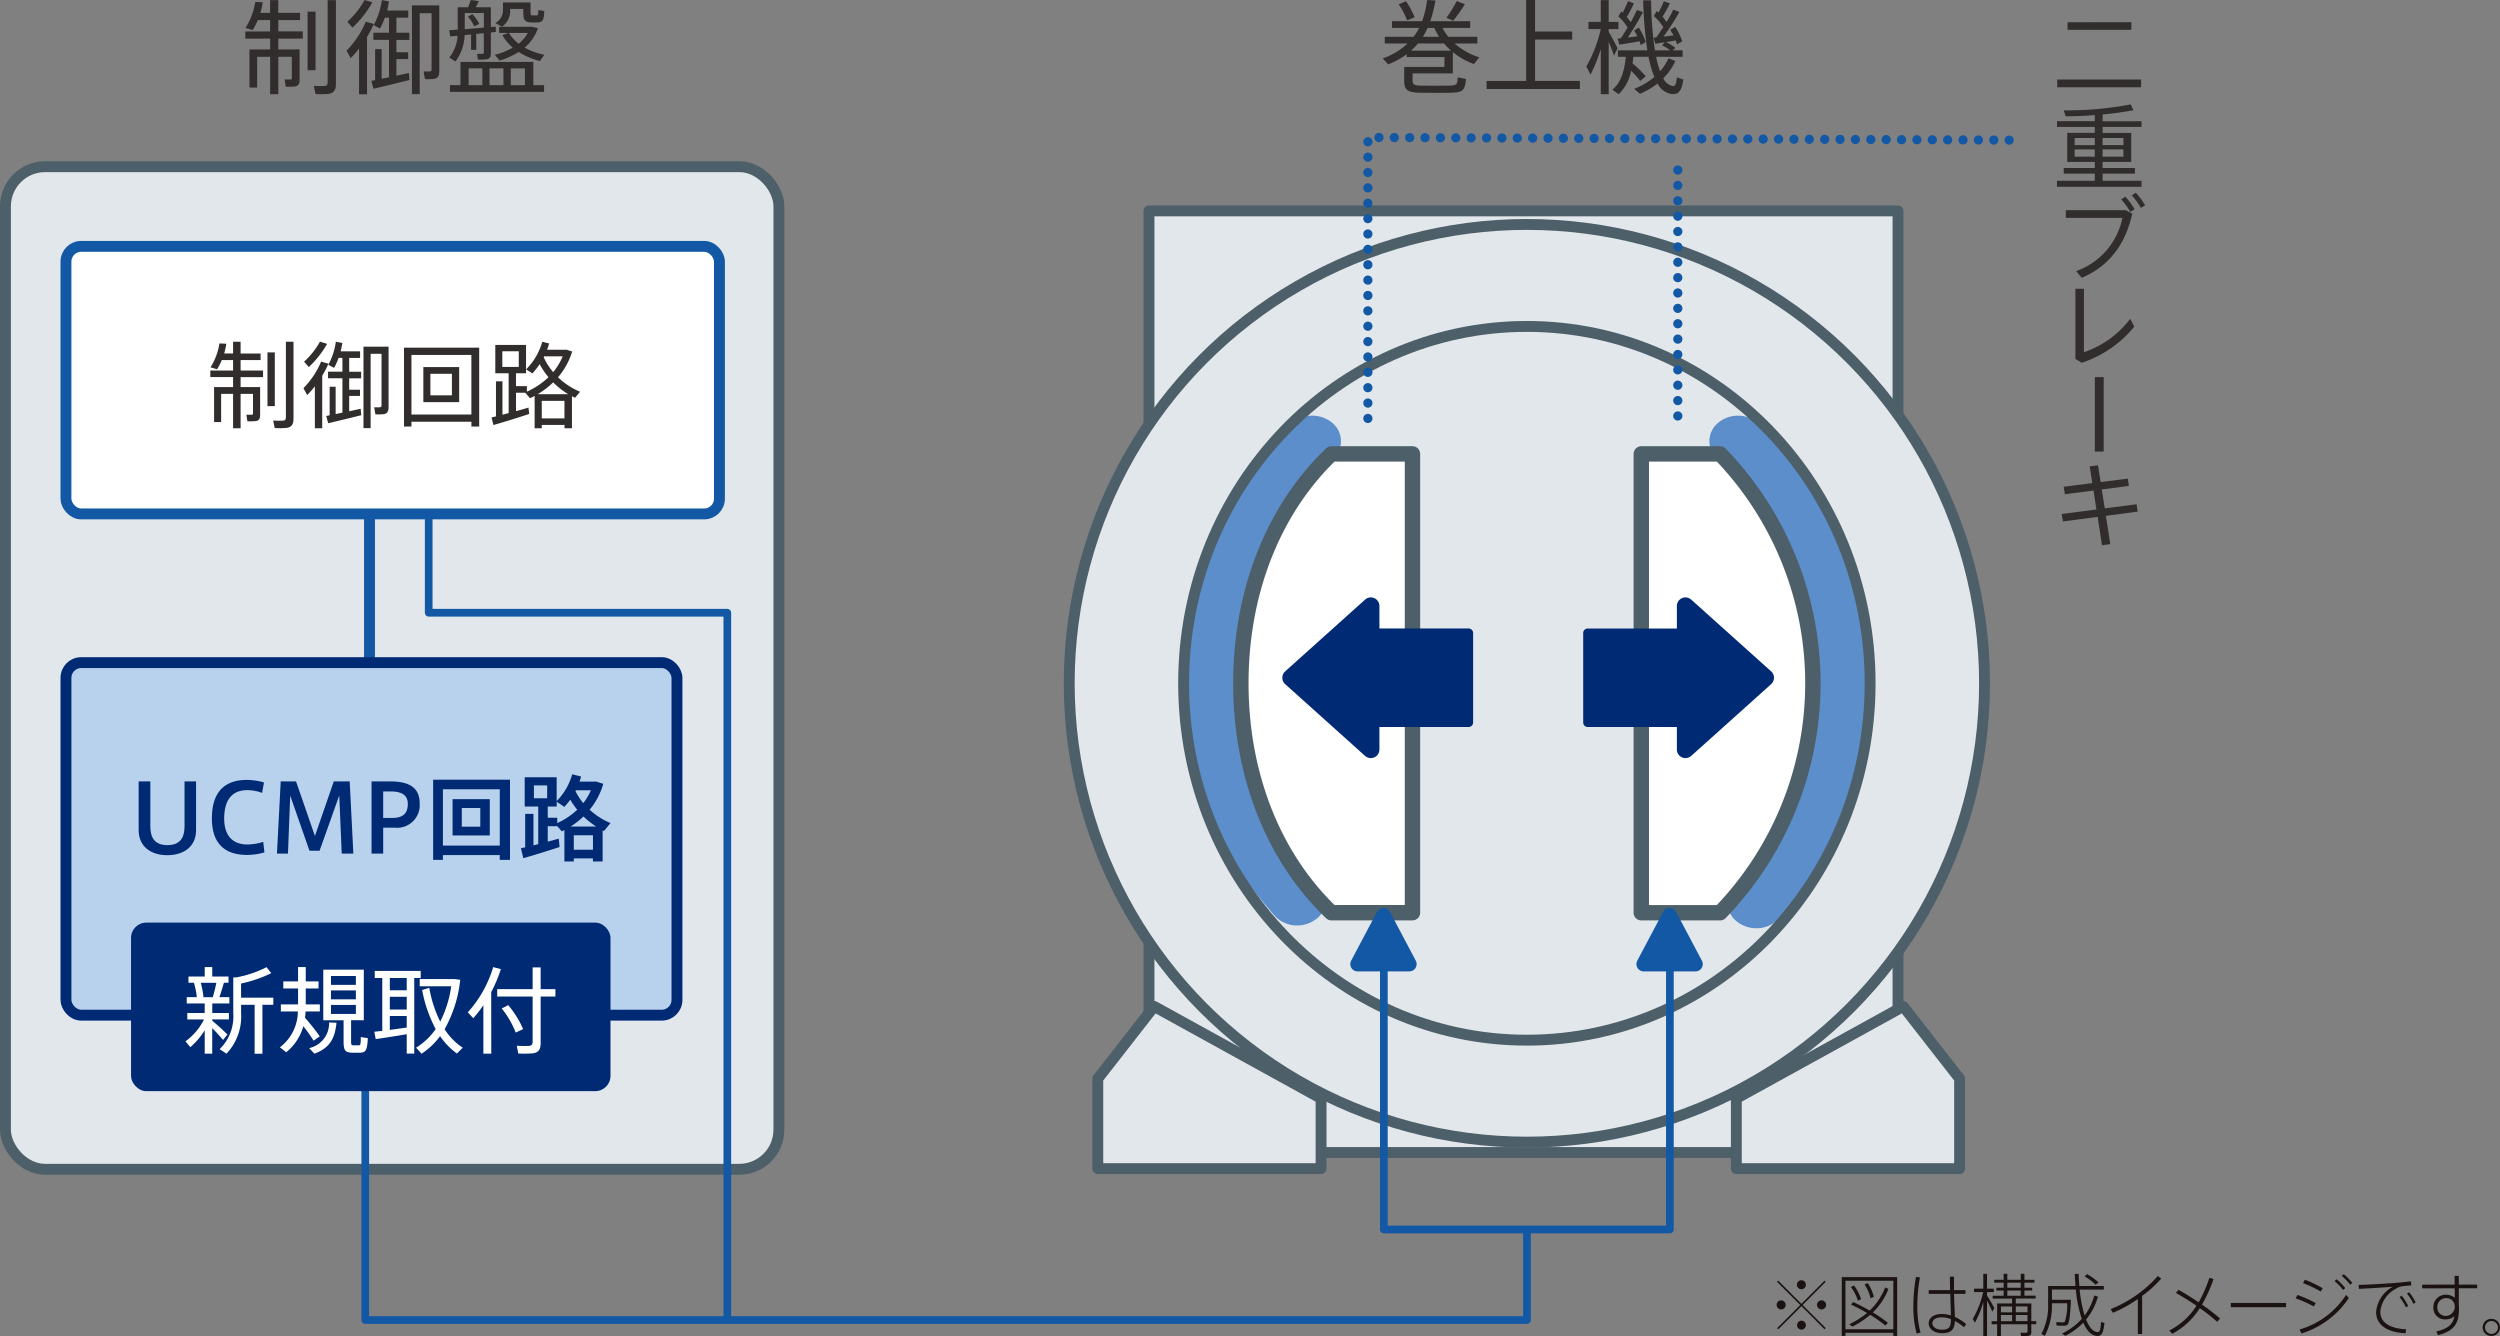 <svg xmlns="http://www.w3.org/2000/svg" width="325.301" height="173.845"><rect width="100%" height="100%" fill="#808080" stroke="none"/><defs><style>.cls-1{fill:#1a1311}.cls-2{fill:#e2e7eb}.cls-2,.cls-4{stroke:#4d5f69}.cls-2,.cls-4,.cls-5{stroke-linecap:round;stroke-linejoin:round}.cls-2{stroke-width:1.417px}.cls-3{fill:#5c8ecb}.cls-14,.cls-4{fill:#fff}.cls-4{stroke-width:2.001px;fill-rule:evenodd}.cls-5{fill:none;stroke:#1258a5}.cls-9{fill:#002a74}.cls-13{fill:#302d2c}.cls-15{fill:#1258a5}</style></defs><g id="グループ_1733" transform="translate(-1006.663 -4447.903)"><g id="グループ_430" transform="translate(1237.846 4613.654)"><path id="パス_1588" d="M249.235 617.893a.591.591 0 11.009 0zm2.8-.576l3 3-.149.16-3-3.008-3.018 3.008-.151-.151 3.008-3.008-3.025-3.018.151-.16 3.027 3.025 3.008-3.017.151.151zm-.17-2.05a.591.591 0 01-.576-.585.586.586 0 011.172 0 .592.592 0 01-.585.585zm0 5.255a.583.583 0 01.011-1.165.585.585 0 01.585.58.592.592 0 01-.585.585zm2.628-2.628a.591.591 0 11.009 0z" class="cls-1" transform="translate(-248.659 -613.261)"/><path id="パス_1589" d="M253.913 621.116v.408h-.479v-7.651h7.207v7.651h-.5v-.408zm6.23-.463v-6.319h-6.23v6.319zm-5.226-3.551c.78.364 1.5.747 2.148 1.119a8.179 8.179 0 002.015-3.01l.426.195a8.482 8.482 0 01-2.032 3.054 19.67 19.67 0 011.961 1.35l-.33.355a17.638 17.638 0 00-1.977-1.392 10.976 10.976 0 01-2.309 1.525l-.408-.3a10.99 10.99 0 002.318-1.465 28.977 28.977 0 00-2.086-1.091zm.106-2.148a5.789 5.789 0 01.931 1.784l-.426.188a5.443 5.443 0 00-.915-1.775zm1.791-.31a5.918 5.918 0 01.8 1.793l-.438.177a5.407 5.407 0 00-.78-1.793z" class="cls-1" transform="translate(-244.966 -613.439)"/><path id="パス_1590" d="M259.549 613.936a18.969 18.969 0 00-.346 3.683 12.377 12.377 0 00.417 3.488l-.505.133a12.866 12.866 0 01-.426-3.6 21.719 21.719 0 01.337-3.779zm3.914 1.649a77.202 77.202 0 01-.025-1.747h.541c-.007.326-.007.78-.007 1.208v.539h1.5v.489h-1.491c.027 1.163.089 2.362.106 3a6.918 6.918 0 011.483.933l-.3.408a6.4 6.4 0 00-1.181-.816c-.053 1.119-.461 1.587-1.676 1.587-1.076 0-1.733-.6-1.733-1.277 0-.711.676-1.216 1.7-1.216a3.968 3.968 0 011.19.188c-.009-.676-.053-1.759-.08-2.806h-2.806v-.489zm-1.1 3.542c-.755 0-1.206.321-1.206.782 0 .426.45.826 1.224.826.986 0 1.19-.372 1.19-1.378a3.558 3.558 0 00-1.207-.23z" class="cls-1" transform="translate(-240.901 -613.466)"/><path id="パス_1591" d="M265.862 618.11l-.275.443c-.16-.381-.417-.94-.685-1.456v4.625h-.488v-4.43a13.173 13.173 0 01-1.091 2.7l-.277-.489a12.14 12.14 0 001.35-3.5h-1.188v-.443h1.206v-1.926h.488v1.926h.88v.44h-.88v.461c.356.556.748 1.239.96 1.649zm.355 1.678v-2.3h1.944v-.64h-2.529v-.372h1.429v-.676h-.942v-.365h.942v-.656h-1.225v-.374h1.225v-.779h.479v.779h1.749v-.779h.479v.779h1.305v.374h-1.305v.656h1.013v.365h-1.013v.674h1.456v.372h-2.582v.64h2.022v2.3h.642v.4h-.642v1c0 .293-.087.468-.364.514a6.513 6.513 0 01-.966.018l-.071-.436c.257.009.623.02.727.009.144-.009.179-.062.179-.184v-.915h-3.462v1.536h-.489v-1.536h-.718v-.4zm1.944-1.154v-.763h-1.454v.763zm0 1.154v-.8h-1.454v.8zm1.128-4.35v-.656h-1.749v.656zm0 1.039v-.677h-1.749v.674zm.88 2.156v-.763h-1.527v.763zm0 1.154v-.8h-1.527v.8z" class="cls-1" transform="translate(-237.53 -613.628)"/><path id="パス_1592" d="M271.659 617h.268c-.1 2.068-.222 3.089-.47 3.258a.733.733 0 01-.417.117c-.222.007-.7 0-.977-.019l-.062-.443c.275.018.709.025.922.018a.315.315 0 00.188-.044 6.537 6.537 0 00.317-2.431h-1.978v.1a8.537 8.537 0 01-.931 4.153l-.434-.286a7.678 7.678 0 00.869-3.859v-2.353h3.568a44.228 44.228 0 01-.106-1.578h.505c.028.548.053 1.073.1 1.578h3.179v.461h-3.143a17.034 17.034 0 00.647 3.375 7.646 7.646 0 001.252-2.61l.472.16a7.867 7.867 0 01-1.536 2.972c.408 1.023.913 1.609 1.507 1.633.268.009.383-.266.445-1.312l.436.133c-.135 1.367-.4 1.722-.968 1.686-.736-.053-1.323-.683-1.784-1.731a8.9 8.9 0 01-2.336 1.713l-.426-.293a8.579 8.579 0 002.573-1.908 16.827 16.827 0 01-.78-3.818h-3.109V617h2.21zm2.353-3.338a7.634 7.634 0 011.5 1.075l-.372.312a6.578 6.578 0 00-1.44-1.085z" class="cls-1" transform="translate(-233.635 -613.624)"/><path id="パス_1593" d="M277.255 621.328h-.555v-4.552a16.582 16.582 0 01-3.249 1.791l-.284-.479a16.351 16.351 0 006.134-4.3l.435.328a13.955 13.955 0 01-2.477 2.254z" class="cls-1" transform="translate(-229.706 -613.5)"/><path id="パス_1594" d="M281.286 617.118a17.414 17.414 0 001.4-3.2l.53.177a18.553 18.553 0 01-1.5 3.32 27.5 27.5 0 012.36 1.809l-.39.427a20.66 20.66 0 00-2.254-1.775 9.576 9.576 0 01-3.586 3.336l-.383-.435a8.884 8.884 0 003.537-3.216 32.99 32.99 0 00-2.671-1.66l.319-.417c.783.426 1.723 1.016 2.638 1.634z" class="cls-1" transform="translate(-226.377 -613.408)"/><path id="パス_1595" d="M289.168 615.765v.55h-7.189v-.55z" class="cls-1" transform="translate(-222.888 -611.975)"/><path id="パス_1596" d="M289.351 617.415l-.246.443a15.85 15.85 0 00-2.369-1.055l.239-.443a16.006 16.006 0 012.376 1.055zm3.942-1.064l.363.392a11.377 11.377 0 01-6.152 4.623l-.264-.514a10.691 10.691 0 006.053-4.501zm-3.036-.869l-.247.435a14.854 14.854 0 00-2.318-1.1l.248-.443a16.539 16.539 0 012.317 1.108zm1.812-1.163a7.237 7.237 0 011.124 1.146l-.284.24a6.354 6.354 0 00-1.108-1.146zm.922-.667a7.059 7.059 0 011.117 1.137l-.264.241a6.885 6.885 0 00-1.11-1.148z" class="cls-1" transform="translate(-219.21 -613.609)"/><path id="パス_1597" d="M296.169 614.378a69.16 69.16 0 001.988-.2l.062.525c-.381.016-1 .087-1.3.133a1.884 1.884 0 00-.685.293 3.8 3.8 0 00-2.059 3.008c0 1.374 1.2 2.167 3.362 2.281l-.071.514c-2.352-.1-3.834-1.055-3.834-2.777a4.144 4.144 0 012.176-3.276c-1.039.089-3.187.222-4.412.275l-.035-.514c1.205-.021 4.019-.2 4.808-.262zm.8 1.669a7.318 7.318 0 01.844 1.339l-.31.17a6.2 6.2 0 00-.826-1.332zm.968-.445a6.747 6.747 0 01.844 1.332l-.3.169a5.962 5.962 0 00-.835-1.33z" class="cls-1" transform="translate(-215.634 -613.199)"/><path id="パス_1598" d="M300.254 614.914c-.011-.417-.011-.807-.019-1.137h.551v1.137h2.387v.479h-2.387v2.238a2.676 2.676 0 01.025.364c0 1.713-.372 2.893-2.733 3.5l-.222-.481c1.66-.388 2.194-1.02 2.352-2a1.636 1.636 0 01-1.135.426 1.483 1.483 0 01-1.591-1.591 1.574 1.574 0 011.6-1.614 1.744 1.744 0 011.181.4c0-.39-.009-.816-.009-1.234h-4.235v-.479zm-1.163 1.757a1.146 1.146 0 00-1.1 1.17 1.078 1.078 0 001.146 1.148 1.2 1.2 0 001.128-1.181v-.071a1.092 1.092 0 00-1.174-1.066z" class="cls-1" transform="translate(-212.029 -613.513)"/><path id="パス_1599" d="M302.7 618.057a1.109 1.109 0 01-1.11 1.1 1.114 1.114 0 110-2.227 1.106 1.106 0 011.11 1.119zm-1.945 0a.839.839 0 100-.007z" class="cls-1" transform="translate(-208.584 -611.073)"/></g><path id="長方形_197" d="M0 0h97.462v122.522H0z" class="cls-2" transform="translate(1156.171 4475.345)"/><ellipse id="楕円形_24" cx="59.551" cy="59.704" class="cls-2" rx="59.551" ry="59.704" transform="translate(1145.79 4477.109)"/><path id="パス_1600" d="M219.877 617a3.9 3.9 0 01-2.951-1.293c-9.314-10.778-11.726-17.007-11.726-30.324 0-14.136 4.435-24.844 13.957-33.7a4.051 4.051 0 015.264-.1 3.069 3.069 0 01.112 4.689c-8.222 7.645-11.891 16.624-11.891 29.109 0 11.79 1.9 16.7 10.18 26.275a3.083 3.083 0 01-.677 4.652 4.01 4.01 0 01-2.268.692z" class="cls-3" transform="translate(955.577 3951.325)"/><path id="パス_1601" d="M249.824 617.363a4.007 4.007 0 01-2.268-.688 3.087 3.087 0 01-.679-4.654c8.424-9.743 9.772-14.943 9.772-26.639 0-12.485-3.669-21.464-11.891-29.109a3.069 3.069 0 01.112-4.689 4.051 4.051 0 015.264.1c9.522 8.855 13.959 19.563 13.959 33.7 0 12.409-1.573 19.414-11.314 30.688a3.9 3.9 0 01-2.955 1.291z" class="cls-3" transform="translate(985.369 3951.325)"/><path id="パス_1602" d="M248.984 613.172a42.947 42.947 0 000-59.7h-10.259v59.7z" class="cls-4" transform="translate(981.504 3953.495)"/><path id="パス_1603" d="M221.129 613.172c-7.445-7.108-11.786-17.77-11.786-29.852s4.341-22.744 11.786-29.852h10.545v59.7z" class="cls-4" transform="translate(958.779 3953.495)"/><rect id="長方形_198" width="100.642" height="130.458" class="cls-2" rx="5.155" transform="translate(1007.372 4469.593)"/><path id="パス_1604" d="M145.1 596.3v36.742h151.164v-11.284" class="cls-5" transform="translate(909.091 3986.625)"/><path id="パス_1605" d="M149.755 557.873v12.857h38.855v92.037" class="cls-5" transform="translate(912.691 3956.902)"/><path id="線_105" fill="none" stroke="#1258a5" stroke-miterlimit="8" stroke-width="1.417" d="M1054.744 4514.775v19.349"/><rect id="長方形_199" width="85.033" height="34.812" fill="#fff" stroke="#1258a5" stroke-miterlimit="8" stroke-width="1.417" rx="1.981" transform="translate(1015.245 4479.962)"/><rect id="長方形_200" width="79.505" height="45.874" fill="#b8d1ed" stroke="#002a74" stroke-miterlimit="8" stroke-width="1.417" rx="1.981" transform="translate(1015.245 4534.124)"/><rect id="長方形_201" width="62.389" height="21.927" class="cls-9" rx="1.981" transform="translate(1023.713 4567.956)"/><ellipse id="楕円形_25" cx="44.663" cy="46.437" fill="none" stroke="#4d5f69" stroke-linecap="round" stroke-linejoin="round" stroke-width="1.417" rx="44.663" ry="46.437" transform="translate(1160.677 4490.377)"/><path id="パス_1606" d="M227.9 605.984l-21.721-11.977-7.333 9.4v11.708H227.9z" class="cls-2" transform="translate(950.662 3984.85)"/><path id="パス_1607" d="M245.7 605.984l21.72-11.977 7.333 9.4v11.708H245.7z" class="cls-2" transform="translate(986.895 3984.85)"/><path id="パス_1608" d="M219.836 587.819v40h37.219v-40" class="cls-5" transform="translate(966.894 3980.064)"/><path id="パス_1609" fill="none" fill-rule="evenodd" stroke="#1258a5" stroke-dasharray="0 2" stroke-linecap="round" stroke-linejoin="round" stroke-width="1.2" d="M1184.652 4502.35v-36.56l85.03.351"/><path id="線_106" fill="none" stroke="#1258a5" stroke-dasharray="0 2" stroke-linecap="round" stroke-linejoin="round" stroke-width="1.2" d="M1224.979 4502.028v-33.344"/><g id="グループ_433" transform="translate(1274.319 4450.793)"><g id="グループ_432"><path id="パス_1610" d="M280.153 529.258v1.006h-10.907v-1.006zm-1.268-7.463v.991h-8.3v-.986z" class="cls-13" transform="translate(-269.209 -521.795)"/><path id="パス_1611" d="M274.143 537.764v-.935H270.1v-.729h4.045v-.789h-3.589v-3.779h3.589v-.777h-4.918v-.741h4.918v-.8c-1.353.108-2.692.169-3.8.156l-.241-.764a45.112 45.112 0 008.72-.779l.358.754a39.242 39.242 0 01-4.017.552v.885h5.058v.741h-5.058v.777h3.719v3.779h-3.719v.789h4.2v.729h-4.2v.935h5.058v.777h-10.998v-.777zm-2.621-4.641h2.621v-.923h-2.621zm0 1.506h2.621v-.943h-2.621zm6.351-1.506v-.923h-2.713v.922zm0 1.506v-.943h-2.713v.943z" class="cls-13" transform="translate(-269.225 -517.132)"/><path id="パス_1612" d="M277.683 536.579l.837.454c-.862 3.815-2.811 6.721-6.567 8.347l-.741-.873a9.315 9.315 0 006.028-6.925h-7.367v-1zm1.137-.121l-.552.348a8.041 8.041 0 00-1.2-1.628l.539-.358a8.364 8.364 0 011.213 1.638zm1.362-.514l-.55.347a7.343 7.343 0 00-1.183-1.628l.525-.358a8.219 8.219 0 011.208 1.639z" class="cls-13" transform="translate(-268.724 -512.119)"/><path id="パス_1613" d="M271.688 541.354v8.252a12.565 12.565 0 006.028-4.354l.525 1.029a14.808 14.808 0 01-6.84 4.7l-.826-.5v-9.124z" class="cls-13" transform="translate(-268.182 -506.667)"/><path id="パス_1614" d="M273.153 547.835v9.688H272v-9.688z" class="cls-13" transform="translate(-267.076 -501.655)"/><path id="パス_1615" d="M274.091 560.05l-.383-2.463-3.721.479-.156-.97 3.721-.479-.335-2.176 1.076-.131.348 2.176 3.527-.454.145.956-3.529.456.394 2.463 4.139-.537.144.956-4.139.552.575 3.671-1.076.168-.573-3.7-4.51.585-.168-.968z" class="cls-13" transform="translate(-268.959 -496.647)"/></g></g><g id="グループ_435" transform="translate(1038.591 4447.903)"><g id="グループ_434"><path id="パス_1616" d="M142.814 526.589h.546v3.955c0 .491-.145.771-.546.851a7.119 7.119 0 01-1.252.039 8.691 8.691 0 01-.145-.945 4.578 4.578 0 00.745.014.162.162 0 00.186-.186v-2.77h-1.758v4.873h-1.064v-4.873h-1.69v4h-1v-4.953h2.69v-1.412H136.3v-.931h3.222v-1.477h-1.6a9.231 9.231 0 01-.667 1.3l-.931-.28a8.974 8.974 0 001.266-3.38l.972.039a9.141 9.141 0 01-.307 1.383h1.264v-1.662h1.064v1.662h2.837v.935h-2.83v1.477h3.182v.931h-3.182v1.412h2.224zm2.623-4.912v7.614H144.4v-7.614zm2.65-1.5v10.862c0 .771-.213 1.211-.945 1.332a11.621 11.621 0 01-1.717.027l-.213-1.064a12.275 12.275 0 001.383.013c.332-.027.413-.2.413-.479v-10.69z" class="cls-13" transform="translate(-136.304 -520.159)"/><path id="パス_1617" d="M146.391 532.427h-1.037v-5.939a13.616 13.616 0 01-1.092 1.24l-.532-.972a12.017 12.017 0 002.5-3.767l1.039.293a14.191 14.191 0 01-.88 1.7zm.693-11.955a14.034 14.034 0 01-2.582 3.286l-.679-.757a10.954 10.954 0 002.249-2.836zm.36 10.117v-4.033h.851v3.859q.46-.08.958-.2v-4.859h-2.036v-.933h2.036v-1.956h-.544a8.548 8.548 0 01-.64 1.412l-.812-.44a9.586 9.586 0 001.066-3.261l.919.172c-.067.4-.147.8-.239 1.185h2.754v.933h-1.543v1.956h1.69v.933h-1.69v1.61h1.532v.88h-1.532v2.171c.585-.122 1.146-.255 1.624-.36l.08.917c-1.371.346-3.488.853-4.685 1.133l-.282-1.025c.149-.026.305-.055.493-.094zm7.828-9.719h.52v8.548c0 .571-.147.917-.667 1.011a6.6 6.6 0 01-1.2.027l-.174-1c.28.013.665.013.786 0 .2-.014.252-.092.252-.252v-7.322h-1.543v10.529h-1.013v-11.54h3.036z" class="cls-13" transform="translate(-130.561 -520.165)"/><path id="パス_1618" d="M154.783 526.649h-.683v-2l-.841.082a6.073 6.073 0 01-1.185 3.435l-.812-.52a4.849 4.849 0 001.08-2.836l-.958.094-.122-.812c.307-.014.693-.041 1.1-.067v-2.915h1.346a8.739 8.739 0 00.346-.945l1.066.145c-.121.241-.268.52-.426.8h1.983v2.582l.626-.066.027.692a9.15 9.15 0 01-.653.067v2.7c0 .454-.133.708-.52.787a6.144 6.144 0 01-1.17.039l-.108-.747c.241.014.573.014.693.014s.186-.066.186-.2v-2.492c-.319.028-.653.069-.984.094zm-2.064 4.593v-3.022h9.481v3.022h1.4v.878h-12.252v-.878zm3.048-7.484v-1.9h-2.49v2.105c.812-.058 1.678-.137 2.49-.205zm-1.5-1.756a5.215 5.215 0 01.9 1.279l-.667.307a4.188 4.188 0 00-.8-1.24zm1.3 9.24v-2.183h-1.784v2.183zm2.744 0v-2.183H156.5v2.183zm5.326-3.953l-.585.823a9.736 9.736 0 01-2.756-1.183 10.474 10.474 0 01-2.465 1.117l-.651-.747a9.105 9.105 0 002.343-.931 6.109 6.109 0 01-1.344-1.624l.757-.293h-1.186v-.8h4.315l.732.186a5.439 5.439 0 01-1.731 2.515 8.472 8.472 0 002.57.937zm-2.277-6.8h.479v1.266c0 .332.041.412.241.412h.532c.2 0 .227-.039.239-.694l.786.135c-.08 1.318-.254 1.451-.945 1.477h-.734c-.878-.041-1.064-.3-1.064-1.344v-.413h-1.7v.213a2.551 2.551 0 01-1.052 2.091l-.892-.466a1.9 1.9 0 001-1.651v-1.025h3.114zm-1.078 5.365a4.558 4.558 0 001.2-1.4h-2.451a5.179 5.179 0 001.249 1.395zm.825 5.393v-2.183h-1.837v2.183z" class="cls-13" transform="translate(-124.732 -520.165)"/></g></g><g id="グループ_437" transform="translate(1034.03 4492.359)"><g id="グループ_436"><path id="パス_1619" d="M139.714 551.137h.5v3.632c0 .454-.135.711-.5.784a6.72 6.72 0 01-1.149.035 7.941 7.941 0 01-.137-.867 4.442 4.442 0 00.686.013.15.15 0 00.172-.172v-2.543h-1.614v4.476h-.979v-4.476h-1.553v3.669h-.919v-4.551h2.472v-1.3h-2.962v-.855h2.962v-1.358h-1.468a8.6 8.6 0 01-.612 1.2l-.855-.257a8.261 8.261 0 001.162-3.107l.892.037a8.51 8.51 0 01-.28 1.272h1.162v-1.529h.979v1.531h2.6v.857h-2.6v1.358h2.921v.855h-2.921v1.3h2.041zm2.408-4.512v6.995h-.954v-6.995zm2.435-1.385v9.983c0 .709-.2 1.112-.869 1.224a10.787 10.787 0 01-1.577.023l-.2-.977a11.516 11.516 0 001.273.011c.305-.023.38-.183.38-.44v-9.824z" class="cls-13" transform="translate(-133.732 -545.228)"/><path id="パス_1620" d="M143.008 556.5h-.954v-5.455a12.594 12.594 0 01-1 1.137l-.488-.894a11.046 11.046 0 002.3-3.46l.952.27a12.382 12.382 0 01-.807 1.564zm.637-10.983a12.837 12.837 0 01-2.375 3.02l-.622-.7a10.057 10.057 0 002.068-2.607zm.33 9.295V551.1h.782v3.549c.282-.05.575-.112.881-.184v-4.464h-1.871v-.858h1.871v-1.8h-.5a7.738 7.738 0 01-.587 1.3l-.747-.4a8.785 8.785 0 00.979-3l.846.16c-.064.367-.137.734-.222 1.089h2.531v.857h-1.419v1.8h1.554v.858h-1.554v1.479h1.406v.807h-1.406v2c.539-.112 1.053-.232 1.493-.332l.073.844c-1.259.319-3.2.782-4.3 1.041l-.257-.942c.129-.031.272-.055.446-.093zm7.193-8.928h.475v7.851c0 .527-.133.844-.612.931a6.248 6.248 0 01-1.1.023l-.16-.917a6.82 6.82 0 00.724 0c.181-.012.231-.085.231-.232v-6.728h-1.417v9.676h-.931v-10.6h2.79z" class="cls-13" transform="translate(-128.449 -545.233)"/><path id="パス_1621" d="M148.91 555.314v.624h-.967v-10.263h9.784v10.263h-1.014v-.624zm7.8-.942v-7.755h-7.8v7.755zm-1.589-6.177v4.563h-4.661V548.2zm-3.744 3.682h2.8v-2.8h-2.8z" class="cls-13" transform="translate(-122.741 -544.891)"/><path id="パス_1622" d="M154.609 556.079l-.243-.991c.17-.037.367-.087.575-.135v-4.561h.844v4.341c.255-.06.537-.135.807-.208v-5.187h-1.738v-3.68h4v3.68h-1.309v1.676h1.419v.722a10.015 10.015 0 002.813-1.883 9.675 9.675 0 01-1.149-1.7 9.5 9.5 0 01-.954 1.211l-.807-.537a8.164 8.164 0 002.1-3.586l.892.222c-.073.28-.17.55-.268.819h2.568l.7.232a9.391 9.391 0 01-1.846 3.352 9.315 9.315 0 002.875 1.883l-.661.784a8.008 8.008 0 01-.4-.209v4.171h-.967v-.427h-2.96v.427h-.928v-4.208c-.2.11-.392.209-.589.307l-.635-.722h-1.2v2.4a44.46 44.46 0 001.626-.466l.087.832a126.56 126.56 0 01-4.652 1.441zm3.3-9.6h-2.141v2.041h2.141zm6.434 5.588a10.549 10.549 0 01-1.958-1.539 10.915 10.915 0 01-2.018 1.539zm-.491 3.143v-2.274H160.9v2.274zm-.232-8.071h-2.408l-.06.122a8.137 8.137 0 001.234 1.933 7.98 7.98 0 001.237-2.056z" class="cls-13" transform="translate(-117.773 -545.228)"/></g></g><g id="グループ_439" transform="translate(1024.705 4548.648)"><g id="グループ_438"><path id="パス_1623" d="M132.18 587.1c-2.093 0-3.706-1.114-3.706-3.254V577.5h1.518v5.822c0 1.406.488 2.47 2.226 2.47s2.226-1.064 2.226-2.47V577.5h1.5v6.347c0 2.141-1.6 3.254-3.754 3.254z" class="cls-9" transform="translate(-128.474 -576.568)"/><path id="パス_1624" d="M133.848 582.39c0-2.57.942-5 4.552-5a8.243 8.243 0 012.224.33l-.243 1.359a5.555 5.555 0 00-1.933-.355c-2.153 0-3 1.5-3 3.694 0 2.079.965 3.375 3.033 3.375a7.036 7.036 0 002.045-.342l.158 1.369a8.02 8.02 0 01-2.263.332c-3.559 0-4.575-2.227-4.575-4.746z" class="cls-9" transform="translate(-124.318 -576.653)"/><path id="パス_1625" d="M144.164 586.524h-1.311l-2.508-7.18-.293 7.548h-1.431l.489-9.394h1.99l2.46 7.106 2.456-7.106h2.068l.477 9.394h-1.515l-.319-7.56z" class="cls-9" transform="translate(-120.625 -576.568)"/><path id="パス_1626" d="M145.562 586.891V577.5h2.408c2.251 0 3.854.647 3.854 2.839a2.947 2.947 0 01-3.254 3.18h-1.491v3.375zm2.618-4.636c1.209 0 2.1-.355 2.1-1.823 0-1.174-.821-1.626-2.25-1.626h-.954v3.449z" class="cls-9" transform="translate(-115.258 -576.568)"/><path id="パス_1627" d="M151.351 587.182v.624h-1.27v-10.433h10v10.433h-1.334v-.624zm7.4-1.234v-7.328h-7.4v7.328zm-1.3-6.042v4.721h-4.843v-4.721zm-3.644 3.582h2.41v-2.433h-2.41z" class="cls-9" transform="translate(-111.762 -576.664)"/><path id="パス_1628" d="M156.83 587.9l-.307-1.3c.172-.036.355-.073.552-.121v-4.354h1.076v4.1c.208-.051.415-.1.624-.16v-4.893h-1.763v-3.806h4.159v3.095a7.928 7.928 0 002.02-3.485l1.16.294c-.06.22-.133.452-.207.66h2.2l.892.294a9.354 9.354 0 01-1.773 3.363 9.16 9.16 0 002.715 1.738l-.855 1.039c-.051-.037-.112-.062-.172-.1v4.059h-1.261v-.4h-2.49v.4h-1.224v-4.086c-.11.052-.222.112-.33.172l-.6-.685v.012h-1.236v2.006a47.086 47.086 0 001.431-.392l.11 1.091a138.297 138.297 0 01-4.721 1.459zm3.107-9.479h-1.726v1.679h1.726zm.073 4.207h1.236v.7a9.541 9.541 0 002.605-1.738 9.692 9.692 0 01-.906-1.309 11.853 11.853 0 01-.77.942l-1-.674v.626h-1.165zm6.3 1.151a11.185 11.185 0 01-1.651-1.311 10.836 10.836 0 01-1.674 1.311zm-.417 3.02v-1.883H163.4v1.883zm-.268-7.741h-1.958l-.048.108a7.818 7.818 0 001.014 1.566 7.453 7.453 0 00.991-1.679z" class="cls-9" transform="translate(-106.78 -576.973)"/></g></g><g id="グループ_441" transform="translate(1030.793 4573.741)"><g id="グループ_440"><path id="パス_1629" d="M137.375 599.892l-.575.711c-.344-.4-.858-.991-1.408-1.541v3.327h-.979v-3.047a9.44 9.44 0 01-1.871 2.2l-.635-.759a7.88 7.88 0 002.421-2.85h-2.178v-.833h2.263v-1.247h-2.337v-.821h1.311a9.984 9.984 0 00-.38-1.871h-.707v-.807h2.116v-1.236h.979v1.236h2.116v.807h-.6c-.16.552-.355 1.224-.587 1.871h1.3v.821h-2.226v1.247h2.164v.832h-2.164v.172a32.426 32.426 0 011.977 1.788zm-1.908-4.856a23.4 23.4 0 00.463-1.871h-2.03a10.992 10.992 0 01.355 1.871zm6.457 7.363h-1.014v-6.37h-1.761v1.087a7.031 7.031 0 01-1.9 5.272l-.892-.587a5.94 5.94 0 001.773-4.7v-4.636h.39a14.433 14.433 0 003.941-1.333l.612.782a16.917 16.917 0 01-3.926 1.346v1.84h4.194v.931h-1.419z" class="cls-14" transform="translate(-131.907 -591.122)"/><path id="パス_1630" d="M144.025 600.136l-.807.562a19.422 19.422 0 00-1.334-1.882 6.6 6.6 0 01-2.226 3.387l-.819-.647a5.916 5.916 0 002.337-4.66h-2.215v-.919h2.239V593.9h-1.921v-.917h1.921v-1.86h1v1.86h1.663v.917H142.2v2.078h1.834v.919h-1.859a8.457 8.457 0 01-.073.807c.788.918 1.422 1.712 1.923 2.432zm2.18-1.773c-.209 1.933-.784 3.254-2.875 4.026l-.686-.724a3.311 3.311 0 002.595-3.338zm1.894 2.4c0 .463.048.525.282.536h.7c.245-.011.27-.06.282-1.075l.917.147c-.1 1.687-.27 1.871-1.112 1.894h-.894c-.942-.023-1.151-.28-1.151-1.5v-2.728h-2.641v-6.581h5.272v6.581H148.1zm-2.616-7.328h3.24v-1.151h-3.24zm0 1.883h3.24v-1.162h-3.24zm0 1.9h3.24v-1.174h-3.24z" class="cls-14" transform="translate(-126.546 -591.122)"/><path id="パス_1631" d="M146.8 599.2v-6.874h-.979v-.919h5.982v.919h-.842v9.834h-.979v-2.52c-1.309.22-3.01.49-4.036.635l-.184-.954c.297-.038.65-.076 1.038-.121zm3.182-5.285v-1.589h-2.2v1.589zm0 2.508v-1.651h-2.2v1.651zm0 2.35v-1.506h-2.2v1.809c.748-.098 1.53-.21 2.204-.306zm4.358-.773a14.63 14.63 0 001.431-4.6h-4.1v-.942h4.552l.72.1a16.694 16.694 0 01-2.031 6.434 8.179 8.179 0 002.36 2.4l-.757.759a9.011 9.011 0 01-2.19-2.263 9.581 9.581 0 01-2.408 2.288l-.722-.784a8.626 8.626 0 002.555-2.421 17.556 17.556 0 01-1.761-5.088l.929-.282A15.94 15.94 0 00154.34 598z" class="cls-14" transform="translate(-121.189 -590.903)"/><path id="パス_1632" d="M155.674 602.389h-1.027v-6.312a14.593 14.593 0 01-1.321 1.7l-.7-.771a15.433 15.433 0 003.3-5.882l1 .259a18.677 18.677 0 01-1.261 3zm5.382-8.4v-2.823h1.044v2.823h1.921v.966H162.1v6.031c0 .782-.22 1.247-1 1.357a15.375 15.375 0 01-1.908.025l-.2-1.014a14.948 14.948 0 001.6.023c.367-.035.465-.22.465-.55v-5.872h-4.611v-.966zm-3.18 2.08a12.656 12.656 0 011.945 3.12l-.967.452a12.011 12.011 0 00-1.823-3.144 7.882 7.882 0 00.846-.432z" class="cls-14" transform="translate(-115.88 -591.122)"/></g></g><g id="グループ_443" transform="translate(1186.583 4447.903)"><g id="グループ_442"><path id="パス_1633" d="M223.055 528.871h4.726v-1.277h-4.914v-.373a9.809 9.809 0 01-2.408 1.318l-.706-.773a8.966 8.966 0 003.237-1.944h-2.971v-.865h3.742a6.684 6.684 0 00.731-1.158h-3.527v-.878h3.914a12.909 12.909 0 00.653-2.756l1.08.066a17.689 17.689 0 01-.667 2.69h5.191v.878h-3.607a6.618 6.618 0 00.759 1.158h3.781v.865h-2.955a8.64 8.64 0 003.208 1.8l-.692.878a9.375 9.375 0 01-2.756-1.557v2.77h-5.234v.945c0 .518.227.626 1.172.651.906.014 2.582.014 3.568 0 1.011-.025 1.091-.119 1.13-1.076l1.08.2c-.16 1.571-.4 1.77-2.117 1.8-1.092.025-2.768.012-3.769 0-1.743-.028-2.155-.335-2.155-1.559v-1.8zm-.278-8.546a11.464 11.464 0 011.13 2.077c-.878.374-.917.4-.972.426a10.422 10.422 0 00-1.1-2.1zm5.87 6.43a9.914 9.914 0 01-.919-.933h-3.382a8.4 8.4 0 01-.9.933zm-1.559-1.8a9.551 9.551 0 01-.624-1.158h-.864a11.948 11.948 0 01-.624 1.158zm3.357-4.246a20 20 0 01-1.52 2.155l-.878-.385a16.281 16.281 0 001.332-2.171z" class="cls-13" transform="translate(-219.753 -520.165)"/><path id="パス_1634" d="M232.526 530.7v-10.535h1.156v4.1h4.834v1.05h-4.834v5.38h5.833v1.05h-12.141V530.7z" class="cls-13" transform="translate(-213.859 -520.165)"/><path id="パス_1635" d="M235.239 529.865l-.546-1.052a17.2 17.2 0 001.876-4.873h-1.6v-.933h1.6v-2.834h1.031v2.834h1.264v.933H237.6v.346c.44.745.892 1.624 1.158 2.157l-.466.959a26.422 26.422 0 00-.692-1.8v6.817h-1.027v-5.884a20.58 20.58 0 01-1.334 3.33zm5.461-1.465a13.8 13.8 0 011.717 1.692l-.718.6a9.4 9.4 0 00-1.185-1.32 5.6 5.6 0 01-1.624 3.049l-.8-.6c1.186-.945 1.585-2.676 1.743-4.274h-1.037v-.839h3.836a52.986 52.986 0 01-.546-6.508h1.037a45.042 45.042 0 00.493 6.508h1.984a6.18 6.18 0 00-1.05-.653l.358-.4c-.452.08-.9.146-1.24.2l-.238-.786.36-.041c.305-.438.624-.892.917-1.33a6.2 6.2 0 00-1.238-1.451l.387-.653a4.3 4.3 0 00.227.2 14.123 14.123 0 00.7-1.477l.787.28a14.3 14.3 0 01-.972 1.731 6.885 6.885 0 01.532.692 16.8 16.8 0 00.878-1.612l.786.307a30.669 30.669 0 01-2.064 3.21c.44-.041.906-.108 1.305-.16a9.17 9.17 0 00-.426-.72l.64-.385a6.776 6.776 0 01.917 1.889l-.679.386a5.091 5.091 0 00-.16-.519c-.372.068-.825.147-1.263.213a6.765 6.765 0 011.224.761l-.346.317h1.277v.839h-3.448a11.852 11.852 0 00.52 1.89 6.678 6.678 0 001.091-1.69l.892.348a7.341 7.341 0 01-1.571 2.249 1.7 1.7 0 001.279 1.013c.278 0 .413-.188.481-1.131l.851.292c-.227 1.6-.679 1.944-1.518 1.876a2.464 2.464 0 01-1.837-1.371 10.428 10.428 0 01-2.277 1.344l-.771-.64a9.424 9.424 0 002.635-1.545 13.362 13.362 0 01-.759-2.635h-1.97c-.039.295-.066.574-.117.854zm-1.718-2.437l-.213-.771.413-.053c.307-.452.6-.933.878-1.4a5.692 5.692 0 00-1.21-1.438l.385-.653a1.021 1.021 0 01.186.174 11.479 11.479 0 00.679-1.52l.786.294a16.977 16.977 0 01-.931 1.77c.2.239.372.466.518.679.319-.585.612-1.146.8-1.6l.784.293a35.084 35.084 0 01-1.968 3.3c.426-.053.864-.106 1.25-.159a13.71 13.71 0 00-.426-.747l.6-.387a7.353 7.353 0 01.9 1.892l-.638.387a5.153 5.153 0 00-.16-.493c-.798.138-1.955.34-2.636.432z" class="cls-13" transform="translate(-208.198 -520.159)"/></g></g><path id="パス_1636" d="M220.851 587.289l-3.366 6.356a.951.951 0 00.841 1.394h6.73a.949.949 0 00.839-1.394l-3.364-6.356a.95.95 0 00-1.68 0z" class="cls-15" transform="translate(964.99 3979.264)"/><path id="パス_1637" d="M241.845 587.289l-3.366 6.356a.95.95 0 00.839 1.394h6.732a.95.95 0 00.839-1.394l-3.366-6.356a.949.949 0 00-1.678 0z" class="cls-15" transform="translate(981.227 3979.264)"/><g id="グループ_444" transform="translate(1212.673 4525.636)"><path id="パス_1638" d="M253.6 573.62l-10.4-9.334a1.119 1.119 0 00-1.867.834v18.669a1.12 1.12 0 001.867.833l10.4-9.335a1.122 1.122 0 000-1.667z" class="cls-9" transform="translate(-229.149 -563.997)"/><path id="長方形_202" d="M.817 0H12a.817.817 0 01.817.817V15.3a.585.585 0 01-.585.585H.585A.585.585 0 010 15.3V.817A.817.817 0 01.817 0z" class="cls-9" transform="rotate(90 5.917 9.965)"/></g><g id="グループ_445" transform="translate(1173.521 4525.636)"><path id="パス_1639" d="M212.76 575.287l10.394 9.335a1.12 1.12 0 001.867-.833V565.12a1.119 1.119 0 00-1.867-.834l-10.394 9.334a1.119 1.119 0 000 1.667z" class="cls-9" transform="translate(-212.388 -563.997)"/><path id="長方形_203" d="M.817 0H12a.817.817 0 01.817.817V15.3a.585.585 0 01-.585.585H.585A.585.585 0 010 15.3V.817A.817.817 0 01.817 0z" class="cls-9" transform="rotate(-90 12.902 3.962)"/></g></g></svg>